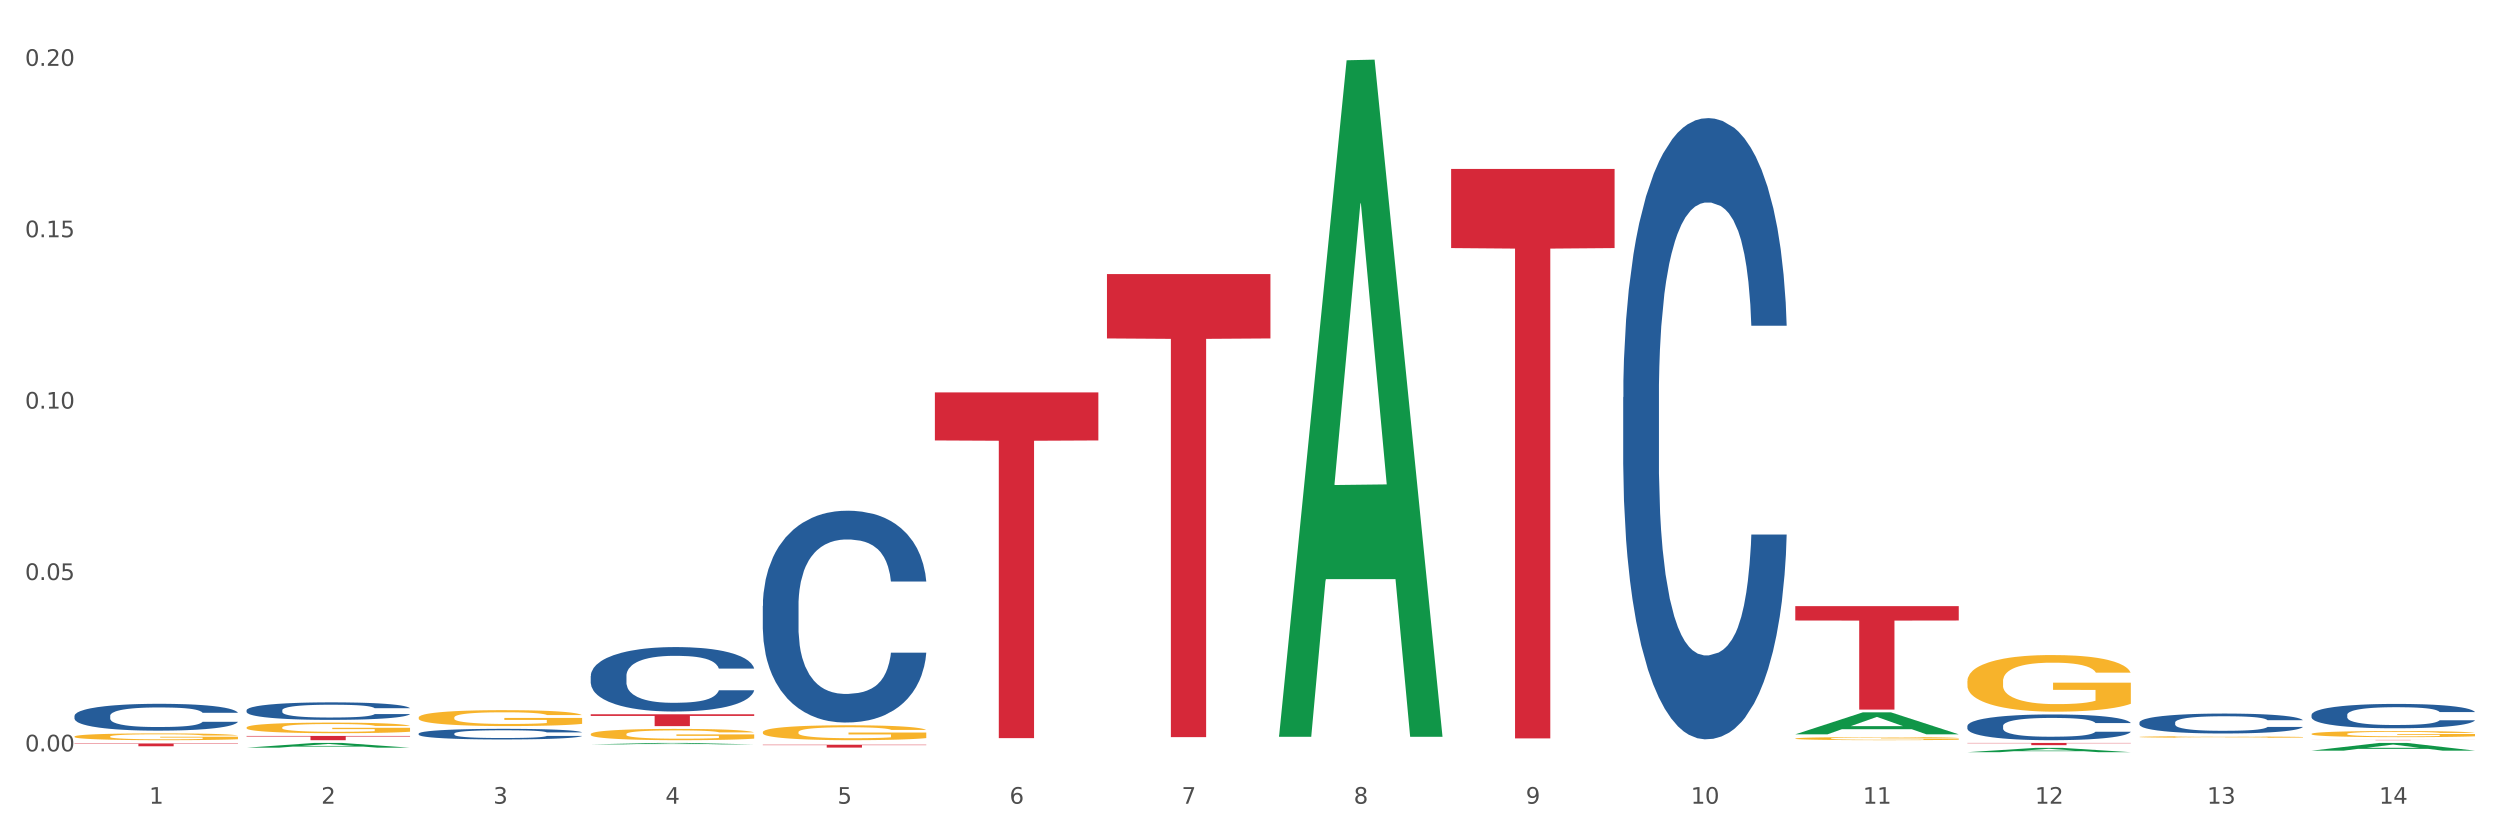 <?xml version="1.0" encoding="utf-8" standalone="no"?>
<!DOCTYPE svg PUBLIC "-//W3C//DTD SVG 1.1//EN"
  "http://www.w3.org/Graphics/SVG/1.1/DTD/svg11.dtd">
<svg xmlns:xlink="http://www.w3.org/1999/xlink" width="1080pt" height="360pt" viewBox="0 0 1080 360" xmlns="http://www.w3.org/2000/svg" version="1.1">
 <rect x="0" y="0" width="1080" height="360" fill="#333333" stroke="none"/>
 <defs>
  <style type="text/css">*{stroke-linejoin: round; stroke-linecap: butt}</style>
 </defs>
 <g id="figure_1">
  <g id="patch_1">
   <path d="M 0 360 
L 1080 360 
L 1080 0 
L 0 0 
z
" style="fill: #ffffff; stroke: #ffffff; stroke-linejoin: miter"/>
  </g>
  <g id="axes_1">
   <g id="matplotlib.axis_1">
    <g id="xtick_1">
     <g id="text_1">
      <!-- 1 -->
      <g style="fill: #4d4d4d" transform="translate(64.432 347.204) scale(0.096 -0.096)">
       <defs>
        <path id="DejaVuSans-31" d="M 794 531 
L 1825 531 
L 1825 4091 
L 703 3866 
L 703 4441 
L 1819 4666 
L 2450 4666 
L 2450 531 
L 3481 531 
L 3481 0 
L 794 0 
L 794 531 
z
" transform="scale(0.016)"/>
       </defs>
       <use xlink:href="#DejaVuSans-31"/>
      </g>
     </g>
    </g>
    <g id="xtick_2">
     <g id="text_2">
      <!-- 2 -->
      <g style="fill: #4d4d4d" transform="translate(138.771 347.204) scale(0.096 -0.096)">
       <defs>
        <path id="DejaVuSans-32" d="M 1228 531 
L 3431 531 
L 3431 0 
L 469 0 
L 469 531 
Q 828 903 1448 1529 
Q 2069 2156 2228 2338 
Q 2531 2678 2651 2914 
Q 2772 3150 2772 3378 
Q 2772 3750 2511 3984 
Q 2250 4219 1831 4219 
Q 1534 4219 1204 4116 
Q 875 4013 500 3803 
L 500 4441 
Q 881 4594 1212 4672 
Q 1544 4750 1819 4750 
Q 2544 4750 2975 4387 
Q 3406 4025 3406 3419 
Q 3406 3131 3298 2873 
Q 3191 2616 2906 2266 
Q 2828 2175 2409 1742 
Q 1991 1309 1228 531 
z
" transform="scale(0.016)"/>
       </defs>
       <use xlink:href="#DejaVuSans-32"/>
      </g>
     </g>
    </g>
    <g id="xtick_3">
     <g id="text_3">
      <!-- 3 -->
      <g style="fill: #4d4d4d" transform="translate(213.109 347.204) scale(0.096 -0.096)">
       <defs>
        <path id="DejaVuSans-33" d="M 2597 2516 
Q 3050 2419 3304 2112 
Q 3559 1806 3559 1356 
Q 3559 666 3084 287 
Q 2609 -91 1734 -91 
Q 1441 -91 1130 -33 
Q 819 25 488 141 
L 488 750 
Q 750 597 1062 519 
Q 1375 441 1716 441 
Q 2309 441 2620 675 
Q 2931 909 2931 1356 
Q 2931 1769 2642 2001 
Q 2353 2234 1838 2234 
L 1294 2234 
L 1294 2753 
L 1863 2753 
Q 2328 2753 2575 2939 
Q 2822 3125 2822 3475 
Q 2822 3834 2567 4026 
Q 2313 4219 1838 4219 
Q 1578 4219 1281 4162 
Q 984 4106 628 3988 
L 628 4550 
Q 988 4650 1302 4700 
Q 1616 4750 1894 4750 
Q 2613 4750 3031 4423 
Q 3450 4097 3450 3541 
Q 3450 3153 3228 2886 
Q 3006 2619 2597 2516 
z
" transform="scale(0.016)"/>
       </defs>
       <use xlink:href="#DejaVuSans-33"/>
      </g>
     </g>
    </g>
    <g id="xtick_4">
     <g id="text_4">
      <!-- 4 -->
      <g style="fill: #4d4d4d" transform="translate(287.448 347.204) scale(0.096 -0.096)">
       <defs>
        <path id="DejaVuSans-34" d="M 2419 4116 
L 825 1625 
L 2419 1625 
L 2419 4116 
z
M 2253 4666 
L 3047 4666 
L 3047 1625 
L 3713 1625 
L 3713 1100 
L 3047 1100 
L 3047 0 
L 2419 0 
L 2419 1100 
L 313 1100 
L 313 1709 
L 2253 4666 
z
" transform="scale(0.016)"/>
       </defs>
       <use xlink:href="#DejaVuSans-34"/>
      </g>
     </g>
    </g>
    <g id="xtick_5">
     <g id="text_5">
      <!-- 5 -->
      <g style="fill: #4d4d4d" transform="translate(361.787 347.204) scale(0.096 -0.096)">
       <defs>
        <path id="DejaVuSans-35" d="M 691 4666 
L 3169 4666 
L 3169 4134 
L 1269 4134 
L 1269 2991 
Q 1406 3038 1543 3061 
Q 1681 3084 1819 3084 
Q 2600 3084 3056 2656 
Q 3513 2228 3513 1497 
Q 3513 744 3044 326 
Q 2575 -91 1722 -91 
Q 1428 -91 1123 -41 
Q 819 9 494 109 
L 494 744 
Q 775 591 1075 516 
Q 1375 441 1709 441 
Q 2250 441 2565 725 
Q 2881 1009 2881 1497 
Q 2881 1984 2565 2268 
Q 2250 2553 1709 2553 
Q 1456 2553 1204 2497 
Q 953 2441 691 2322 
L 691 4666 
z
" transform="scale(0.016)"/>
       </defs>
       <use xlink:href="#DejaVuSans-35"/>
      </g>
     </g>
    </g>
    <g id="xtick_6">
     <g id="text_6">
      <!-- 6 -->
      <g style="fill: #4d4d4d" transform="translate(436.125 347.204) scale(0.096 -0.096)">
       <defs>
        <path id="DejaVuSans-36" d="M 2113 2584 
Q 1688 2584 1439 2293 
Q 1191 2003 1191 1497 
Q 1191 994 1439 701 
Q 1688 409 2113 409 
Q 2538 409 2786 701 
Q 3034 994 3034 1497 
Q 3034 2003 2786 2293 
Q 2538 2584 2113 2584 
z
M 3366 4563 
L 3366 3988 
Q 3128 4100 2886 4159 
Q 2644 4219 2406 4219 
Q 1781 4219 1451 3797 
Q 1122 3375 1075 2522 
Q 1259 2794 1537 2939 
Q 1816 3084 2150 3084 
Q 2853 3084 3261 2657 
Q 3669 2231 3669 1497 
Q 3669 778 3244 343 
Q 2819 -91 2113 -91 
Q 1303 -91 875 529 
Q 447 1150 447 2328 
Q 447 3434 972 4092 
Q 1497 4750 2381 4750 
Q 2619 4750 2861 4703 
Q 3103 4656 3366 4563 
z
" transform="scale(0.016)"/>
       </defs>
       <use xlink:href="#DejaVuSans-36"/>
      </g>
     </g>
    </g>
    <g id="xtick_7">
     <g id="text_7">
      <!-- 7 -->
      <g style="fill: #4d4d4d" transform="translate(510.464 347.204) scale(0.096 -0.096)">
       <defs>
        <path id="DejaVuSans-37" d="M 525 4666 
L 3525 4666 
L 3525 4397 
L 1831 0 
L 1172 0 
L 2766 4134 
L 525 4134 
L 525 4666 
z
" transform="scale(0.016)"/>
       </defs>
       <use xlink:href="#DejaVuSans-37"/>
      </g>
     </g>
    </g>
    <g id="xtick_8">
     <g id="text_8">
      <!-- 8 -->
      <g style="fill: #4d4d4d" transform="translate(584.803 347.204) scale(0.096 -0.096)">
       <defs>
        <path id="DejaVuSans-38" d="M 2034 2216 
Q 1584 2216 1326 1975 
Q 1069 1734 1069 1313 
Q 1069 891 1326 650 
Q 1584 409 2034 409 
Q 2484 409 2743 651 
Q 3003 894 3003 1313 
Q 3003 1734 2745 1975 
Q 2488 2216 2034 2216 
z
M 1403 2484 
Q 997 2584 770 2862 
Q 544 3141 544 3541 
Q 544 4100 942 4425 
Q 1341 4750 2034 4750 
Q 2731 4750 3128 4425 
Q 3525 4100 3525 3541 
Q 3525 3141 3298 2862 
Q 3072 2584 2669 2484 
Q 3125 2378 3379 2068 
Q 3634 1759 3634 1313 
Q 3634 634 3220 271 
Q 2806 -91 2034 -91 
Q 1263 -91 848 271 
Q 434 634 434 1313 
Q 434 1759 690 2068 
Q 947 2378 1403 2484 
z
M 1172 3481 
Q 1172 3119 1398 2916 
Q 1625 2713 2034 2713 
Q 2441 2713 2670 2916 
Q 2900 3119 2900 3481 
Q 2900 3844 2670 4047 
Q 2441 4250 2034 4250 
Q 1625 4250 1398 4047 
Q 1172 3844 1172 3481 
z
" transform="scale(0.016)"/>
       </defs>
       <use xlink:href="#DejaVuSans-38"/>
      </g>
     </g>
    </g>
    <g id="xtick_9">
     <g id="text_9">
      <!-- 9 -->
      <g style="fill: #4d4d4d" transform="translate(659.142 347.204) scale(0.096 -0.096)">
       <defs>
        <path id="DejaVuSans-39" d="M 703 97 
L 703 672 
Q 941 559 1184 500 
Q 1428 441 1663 441 
Q 2288 441 2617 861 
Q 2947 1281 2994 2138 
Q 2813 1869 2534 1725 
Q 2256 1581 1919 1581 
Q 1219 1581 811 2004 
Q 403 2428 403 3163 
Q 403 3881 828 4315 
Q 1253 4750 1959 4750 
Q 2769 4750 3195 4129 
Q 3622 3509 3622 2328 
Q 3622 1225 3098 567 
Q 2575 -91 1691 -91 
Q 1453 -91 1209 -44 
Q 966 3 703 97 
z
M 1959 2075 
Q 2384 2075 2632 2365 
Q 2881 2656 2881 3163 
Q 2881 3666 2632 3958 
Q 2384 4250 1959 4250 
Q 1534 4250 1286 3958 
Q 1038 3666 1038 3163 
Q 1038 2656 1286 2365 
Q 1534 2075 1959 2075 
z
" transform="scale(0.016)"/>
       </defs>
       <use xlink:href="#DejaVuSans-39"/>
      </g>
     </g>
    </g>
    <g id="xtick_10">
     <g id="text_10">
      <!-- 10 -->
      <g style="fill: #4d4d4d" transform="translate(730.426 347.204) scale(0.096 -0.096)">
       <defs>
        <path id="DejaVuSans-30" d="M 2034 4250 
Q 1547 4250 1301 3770 
Q 1056 3291 1056 2328 
Q 1056 1369 1301 889 
Q 1547 409 2034 409 
Q 2525 409 2770 889 
Q 3016 1369 3016 2328 
Q 3016 3291 2770 3770 
Q 2525 4250 2034 4250 
z
M 2034 4750 
Q 2819 4750 3233 4129 
Q 3647 3509 3647 2328 
Q 3647 1150 3233 529 
Q 2819 -91 2034 -91 
Q 1250 -91 836 529 
Q 422 1150 422 2328 
Q 422 3509 836 4129 
Q 1250 4750 2034 4750 
z
" transform="scale(0.016)"/>
       </defs>
       <use xlink:href="#DejaVuSans-31"/>
       <use xlink:href="#DejaVuSans-30" transform="translate(63.623 0)"/>
      </g>
     </g>
    </g>
    <g id="xtick_11">
     <g id="text_11">
      <!-- 11 -->
      <g style="fill: #4d4d4d" transform="translate(804.765 347.204) scale(0.096 -0.096)">
       <use xlink:href="#DejaVuSans-31"/>
       <use xlink:href="#DejaVuSans-31" transform="translate(63.623 0)"/>
      </g>
     </g>
    </g>
    <g id="xtick_12">
     <g id="text_12">
      <!-- 12 -->
      <g style="fill: #4d4d4d" transform="translate(879.104 347.204) scale(0.096 -0.096)">
       <use xlink:href="#DejaVuSans-31"/>
       <use xlink:href="#DejaVuSans-32" transform="translate(63.623 0)"/>
      </g>
     </g>
    </g>
    <g id="xtick_13">
     <g id="text_13">
      <!-- 13 -->
      <g style="fill: #4d4d4d" transform="translate(953.442 347.204) scale(0.096 -0.096)">
       <use xlink:href="#DejaVuSans-31"/>
       <use xlink:href="#DejaVuSans-33" transform="translate(63.623 0)"/>
      </g>
     </g>
    </g>
    <g id="xtick_14">
     <g id="text_14">
      <!-- 14 -->
      <g style="fill: #4d4d4d" transform="translate(1027.781 347.204) scale(0.096 -0.096)">
       <use xlink:href="#DejaVuSans-31"/>
       <use xlink:href="#DejaVuSans-34" transform="translate(63.623 0)"/>
      </g>
     </g>
    </g>
    <g id="xtick_15"/>
    <g id="xtick_16"/>
    <g id="xtick_17"/>
    <g id="xtick_18"/>
    <g id="xtick_19"/>
    <g id="xtick_20"/>
    <g id="xtick_21"/>
    <g id="xtick_22"/>
    <g id="xtick_23"/>
    <g id="xtick_24"/>
    <g id="xtick_25"/>
    <g id="xtick_26"/>
    <g id="xtick_27"/>
   </g>
   <g id="matplotlib.axis_2">
    <g id="ytick_1">
     <g id="text_15">
      <!-- 0.00 -->
      <g style="fill: #4d4d4d" transform="translate(10.8 324.594) scale(0.096 -0.096)">
       <defs>
        <path id="DejaVuSans-2e" d="M 684 794 
L 1344 794 
L 1344 0 
L 684 0 
L 684 794 
z
" transform="scale(0.016)"/>
       </defs>
       <use xlink:href="#DejaVuSans-30"/>
       <use xlink:href="#DejaVuSans-2e" transform="translate(63.623 0)"/>
       <use xlink:href="#DejaVuSans-30" transform="translate(95.41 0)"/>
       <use xlink:href="#DejaVuSans-30" transform="translate(159.033 0)"/>
      </g>
     </g>
    </g>
    <g id="ytick_2">
     <g id="text_16">
      <!-- 0.05 -->
      <g style="fill: #4d4d4d" transform="translate(10.8 250.558) scale(0.096 -0.096)">
       <use xlink:href="#DejaVuSans-30"/>
       <use xlink:href="#DejaVuSans-2e" transform="translate(63.623 0)"/>
       <use xlink:href="#DejaVuSans-30" transform="translate(95.41 0)"/>
       <use xlink:href="#DejaVuSans-35" transform="translate(159.033 0)"/>
      </g>
     </g>
    </g>
    <g id="ytick_3">
     <g id="text_17">
      <!-- 0.10 -->
      <g style="fill: #4d4d4d" transform="translate(10.8 176.522) scale(0.096 -0.096)">
       <use xlink:href="#DejaVuSans-30"/>
       <use xlink:href="#DejaVuSans-2e" transform="translate(63.623 0)"/>
       <use xlink:href="#DejaVuSans-31" transform="translate(95.41 0)"/>
       <use xlink:href="#DejaVuSans-30" transform="translate(159.033 0)"/>
      </g>
     </g>
    </g>
    <g id="ytick_4">
     <g id="text_18">
      <!-- 0.15 -->
      <g style="fill: #4d4d4d" transform="translate(10.8 102.486) scale(0.096 -0.096)">
       <use xlink:href="#DejaVuSans-30"/>
       <use xlink:href="#DejaVuSans-2e" transform="translate(63.623 0)"/>
       <use xlink:href="#DejaVuSans-31" transform="translate(95.41 0)"/>
       <use xlink:href="#DejaVuSans-35" transform="translate(159.033 0)"/>
      </g>
     </g>
    </g>
    <g id="ytick_5">
     <g id="text_19">
      <!-- 0.20 -->
      <g style="fill: #4d4d4d" transform="translate(10.8 28.449) scale(0.096 -0.096)">
       <use xlink:href="#DejaVuSans-30"/>
       <use xlink:href="#DejaVuSans-2e" transform="translate(63.623 0)"/>
       <use xlink:href="#DejaVuSans-32" transform="translate(95.41 0)"/>
       <use xlink:href="#DejaVuSans-30" transform="translate(159.033 0)"/>
      </g>
     </g>
    </g>
    <g id="ytick_6"/>
    <g id="ytick_7"/>
    <g id="ytick_8"/>
    <g id="ytick_9"/>
   </g>
   <g id="PolyCollection_1">
    <path d="M 552.546 317.761 
L 552.619 317.486 
L 581.741 26.034 
L 593.827 25.759 
L 623.168 318.31 
L 609.189 318.31 
L 602.855 250.186 
L 572.786 250.186 
L 572.568 251.285 
L 566.452 318.31 
L 552.546 318.31 
L 552.546 317.761 
L 576.572 209.531 
L 599.069 209.256 
L 587.93 88.115 
L 587.784 87.566 
L 587.638 88.39 
L 576.499 209.256 
L 576.572 209.531 
L 552.546 317.761 
z
" clip-path="url(#p337e9cb882)" style="fill: #109648"/>
    <path d="M 775.562 317.218 
L 775.635 317.209 
L 804.757 307.727 
L 816.843 307.718 
L 846.184 317.236 
L 832.205 317.236 
L 825.871 315.02 
L 795.802 315.02 
L 795.584 315.056 
L 789.468 317.236 
L 775.562 317.236 
L 775.562 317.218 
L 799.588 313.697 
L 822.085 313.688 
L 810.946 309.747 
L 810.8 309.729 
L 810.655 309.756 
L 799.515 313.688 
L 799.588 313.697 
L 775.562 317.218 
z
" clip-path="url(#p337e9cb882)" style="fill: #109648"/>
    <path d="M 106.514 322.999 
L 106.587 322.997 
L 135.709 320.949 
L 147.795 320.947 
L 177.135 323.003 
L 163.157 323.003 
L 156.823 322.524 
L 126.754 322.524 
L 126.535 322.532 
L 120.42 323.003 
L 106.514 323.003 
L 106.514 322.999 
L 130.54 322.239 
L 153.037 322.237 
L 141.897 321.385 
L 141.752 321.381 
L 141.606 321.387 
L 130.467 322.237 
L 130.54 322.239 
L 106.514 322.999 
z
" clip-path="url(#p337e9cb882)" style="fill: #109648"/>
    <path d="M 255.191 321.579 
L 255.264 321.578 
L 284.386 320.947 
L 296.472 320.947 
L 325.813 321.58 
L 311.834 321.58 
L 305.5 321.433 
L 275.431 321.433 
L 275.213 321.435 
L 269.097 321.58 
L 255.191 321.58 
L 255.191 321.579 
L 279.217 321.345 
L 301.714 321.344 
L 290.575 321.082 
L 290.429 321.081 
L 290.284 321.082 
L 279.144 321.344 
L 279.217 321.345 
L 255.191 321.579 
z
" clip-path="url(#p337e9cb882)" style="fill: #109648"/>
    <path d="M 701.223 171.605 
L 701.307 171.36 
L 701.307 164.498 
L 701.557 155.184 
L 702.476 138.027 
L 703.644 125.037 
L 705.648 109.841 
L 706.733 103.468 
L 708.152 96.36 
L 711.074 84.841 
L 714.413 75.037 
L 716.75 69.645 
L 718.503 66.213 
L 722.427 60.086 
L 724.681 57.39 
L 727.018 55.184 
L 729.021 53.713 
L 732.36 51.998 
L 735.032 51.262 
L 738.12 51.017 
L 740.708 51.262 
L 744.131 52.243 
L 749.139 55.184 
L 751.059 56.9 
L 753.647 59.841 
L 756.318 63.762 
L 758.489 67.684 
L 760.993 73.321 
L 763.581 80.674 
L 766.085 89.988 
L 767.838 98.566 
L 769.257 107.635 
L 770.51 118.664 
L 771.428 130.674 
L 771.845 140.723 
L 756.569 140.723 
L 756.151 131.654 
L 755.317 121.85 
L 754.482 115.233 
L 753.564 109.841 
L 752.145 103.713 
L 750.892 99.792 
L 748.805 95.135 
L 746.885 92.194 
L 745.299 90.478 
L 743.379 89.007 
L 739.289 87.537 
L 736.367 87.537 
L 734.531 88.027 
L 732.277 89.252 
L 730.357 90.968 
L 728.103 93.909 
L 726.35 97.096 
L 724.597 101.262 
L 723.595 104.203 
L 722.093 109.596 
L 721.091 114.007 
L 719.755 121.605 
L 719.004 126.998 
L 717.668 140.968 
L 717.084 151.262 
L 716.834 158.37 
L 716.667 166.213 
L 716.667 204.448 
L 717.168 221.605 
L 717.585 228.958 
L 718.253 237.292 
L 719.505 248.076 
L 721.341 258.615 
L 723.261 266.213 
L 724.847 270.87 
L 726.35 274.301 
L 727.853 276.997 
L 729.689 279.448 
L 731.192 280.919 
L 733.446 282.39 
L 736.117 283.125 
L 738.204 283.125 
L 742.461 281.899 
L 744.381 280.674 
L 746.218 278.958 
L 748.221 276.262 
L 749.807 273.321 
L 750.725 271.115 
L 752.228 266.458 
L 753.397 261.556 
L 754.398 255.919 
L 755.066 251.017 
L 755.818 243.664 
L 756.402 235.331 
L 756.569 230.919 
L 771.845 230.919 
L 771.511 239.743 
L 770.927 248.321 
L 769.758 259.841 
L 768.84 266.458 
L 767.421 274.546 
L 765.918 281.409 
L 763.831 289.007 
L 761.911 294.644 
L 759.908 299.546 
L 757.738 303.958 
L 753.814 310.086 
L 752.395 311.801 
L 749.39 314.742 
L 747.052 316.458 
L 743.63 318.174 
L 740.124 319.154 
L 736.451 319.399 
L 733.195 318.909 
L 729.606 317.439 
L 727.352 315.968 
L 724.847 313.762 
L 721.926 310.331 
L 719.171 306.164 
L 716.583 301.262 
L 714.162 295.625 
L 711.908 289.252 
L 708.987 278.713 
L 706.816 268.419 
L 705.23 258.86 
L 704.145 250.772 
L 703.06 240.478 
L 702.476 233.37 
L 701.557 216.213 
L 701.223 200.282 
L 701.223 171.605 
z
" clip-path="url(#p337e9cb882)" style="fill: #255c99"/>
    <path d="M 329.53 261.741 
L 329.613 261.657 
L 329.613 259.317 
L 329.864 256.141 
L 330.782 250.291 
L 331.951 245.861 
L 333.954 240.68 
L 335.039 238.507 
L 336.458 236.083 
L 339.38 232.155 
L 342.719 228.812 
L 345.057 226.973 
L 346.81 225.803 
L 350.733 223.714 
L 352.987 222.794 
L 355.324 222.042 
L 357.328 221.541 
L 360.667 220.956 
L 363.338 220.705 
L 366.427 220.621 
L 369.015 220.705 
L 372.437 221.039 
L 377.446 222.042 
L 379.366 222.627 
L 381.954 223.63 
L 384.625 224.967 
L 386.795 226.305 
L 389.3 228.227 
L 391.887 230.734 
L 394.392 233.91 
L 396.145 236.835 
L 397.564 239.927 
L 398.816 243.688 
L 399.734 247.784 
L 400.152 251.21 
L 384.875 251.21 
L 384.458 248.118 
L 383.623 244.775 
L 382.788 242.518 
L 381.87 240.68 
L 380.451 238.59 
L 379.199 237.253 
L 377.112 235.665 
L 375.192 234.662 
L 373.606 234.077 
L 371.686 233.576 
L 367.595 233.074 
L 364.674 233.074 
L 362.837 233.241 
L 360.583 233.659 
L 358.663 234.244 
L 356.41 235.247 
L 354.656 236.334 
L 352.903 237.754 
L 351.902 238.757 
L 350.399 240.596 
L 349.397 242.1 
L 348.062 244.691 
L 347.31 246.53 
L 345.975 251.294 
L 345.391 254.804 
L 345.14 257.228 
L 344.973 259.902 
L 344.973 272.94 
L 345.474 278.79 
L 345.891 281.297 
L 346.559 284.139 
L 347.811 287.816 
L 349.648 291.41 
L 351.568 294.001 
L 353.154 295.589 
L 354.656 296.759 
L 356.159 297.678 
L 357.996 298.514 
L 359.498 299.015 
L 361.752 299.517 
L 364.423 299.767 
L 366.51 299.767 
L 370.768 299.35 
L 372.688 298.932 
L 374.524 298.347 
L 376.528 297.427 
L 378.114 296.424 
L 379.032 295.672 
L 380.534 294.084 
L 381.703 292.413 
L 382.705 290.491 
L 383.373 288.819 
L 384.124 286.312 
L 384.708 283.47 
L 384.875 281.966 
L 400.152 281.966 
L 399.818 284.975 
L 399.233 287.9 
L 398.065 291.828 
L 397.146 294.084 
L 395.727 296.842 
L 394.225 299.182 
L 392.138 301.773 
L 390.218 303.696 
L 388.214 305.367 
L 386.044 306.871 
L 382.121 308.961 
L 380.701 309.546 
L 377.696 310.549 
L 375.359 311.134 
L 371.936 311.719 
L 368.43 312.053 
L 364.757 312.137 
L 361.502 311.969 
L 357.912 311.468 
L 355.658 310.967 
L 353.154 310.214 
L 350.232 309.044 
L 347.477 307.624 
L 344.89 305.952 
L 342.469 304.03 
L 340.215 301.857 
L 337.293 298.263 
L 335.123 294.753 
L 333.537 291.493 
L 332.452 288.736 
L 331.366 285.225 
L 330.782 282.802 
L 329.864 276.951 
L 329.53 271.519 
L 329.53 261.741 
z
" clip-path="url(#p337e9cb882)" style="fill: #255c99"/>
    <path d="M 255.191 292.045 
L 255.275 292.02 
L 255.275 291.308 
L 255.525 290.341 
L 256.443 288.562 
L 257.612 287.214 
L 259.615 285.637 
L 260.701 284.976 
L 262.12 284.239 
L 265.041 283.044 
L 268.381 282.027 
L 270.718 281.467 
L 272.471 281.111 
L 276.394 280.476 
L 278.648 280.196 
L 280.986 279.967 
L 282.989 279.815 
L 286.328 279.637 
L 288.999 279.56 
L 292.088 279.535 
L 294.676 279.56 
L 298.098 279.662 
L 303.107 279.967 
L 305.027 280.145 
L 307.615 280.45 
L 310.286 280.857 
L 312.457 281.264 
L 314.961 281.849 
L 317.549 282.612 
L 320.053 283.578 
L 321.806 284.468 
L 323.225 285.409 
L 324.477 286.553 
L 325.396 287.799 
L 325.813 288.841 
L 310.537 288.841 
L 310.119 287.9 
L 309.284 286.883 
L 308.45 286.197 
L 307.531 285.637 
L 306.112 285.002 
L 304.86 284.595 
L 302.773 284.112 
L 300.853 283.807 
L 299.267 283.629 
L 297.347 283.476 
L 293.257 283.324 
L 290.335 283.324 
L 288.499 283.374 
L 286.245 283.502 
L 284.325 283.68 
L 282.071 283.985 
L 280.318 284.315 
L 278.565 284.747 
L 277.563 285.053 
L 276.06 285.612 
L 275.059 286.07 
L 273.723 286.858 
L 272.972 287.417 
L 271.636 288.867 
L 271.052 289.935 
L 270.801 290.672 
L 270.634 291.486 
L 270.634 295.452 
L 271.135 297.232 
L 271.553 297.995 
L 272.22 298.86 
L 273.473 299.978 
L 275.309 301.072 
L 277.229 301.86 
L 278.815 302.343 
L 280.318 302.699 
L 281.82 302.979 
L 283.657 303.233 
L 285.159 303.386 
L 287.413 303.538 
L 290.085 303.615 
L 292.172 303.615 
L 296.429 303.487 
L 298.349 303.36 
L 300.185 303.182 
L 302.189 302.903 
L 303.775 302.597 
L 304.693 302.369 
L 306.196 301.885 
L 307.364 301.377 
L 308.366 300.792 
L 309.034 300.284 
L 309.785 299.521 
L 310.37 298.656 
L 310.537 298.199 
L 325.813 298.199 
L 325.479 299.114 
L 324.895 300.004 
L 323.726 301.199 
L 322.808 301.885 
L 321.389 302.725 
L 319.886 303.437 
L 317.799 304.225 
L 315.879 304.81 
L 313.876 305.318 
L 311.705 305.776 
L 307.782 306.412 
L 306.363 306.59 
L 303.358 306.895 
L 301.02 307.073 
L 297.598 307.251 
L 294.092 307.352 
L 290.419 307.378 
L 287.163 307.327 
L 283.573 307.174 
L 281.32 307.022 
L 278.815 306.793 
L 275.893 306.437 
L 273.139 306.005 
L 270.551 305.496 
L 268.13 304.911 
L 265.876 304.25 
L 262.955 303.157 
L 260.784 302.089 
L 259.198 301.097 
L 258.113 300.258 
L 257.028 299.19 
L 256.443 298.453 
L 255.525 296.673 
L 255.191 295.02 
L 255.191 292.045 
z
" clip-path="url(#p337e9cb882)" style="fill: #255c99"/>
    <path d="M 180.852 316.916 
L 180.936 316.912 
L 180.936 316.795 
L 181.186 316.635 
L 182.105 316.341 
L 183.273 316.119 
L 185.277 315.859 
L 186.362 315.75 
L 187.781 315.628 
L 190.703 315.431 
L 194.042 315.263 
L 196.379 315.171 
L 198.132 315.112 
L 202.056 315.007 
L 204.31 314.961 
L 206.647 314.923 
L 208.65 314.898 
L 211.989 314.869 
L 214.661 314.856 
L 217.749 314.852 
L 220.337 314.856 
L 223.76 314.873 
L 228.768 314.923 
L 230.688 314.953 
L 233.276 315.003 
L 235.947 315.07 
L 238.118 315.137 
L 240.622 315.234 
L 243.21 315.36 
L 245.714 315.519 
L 247.467 315.666 
L 248.886 315.821 
L 250.139 316.01 
L 251.057 316.216 
L 251.474 316.388 
L 236.198 316.388 
L 235.78 316.232 
L 234.946 316.065 
L 234.111 315.951 
L 233.193 315.859 
L 231.774 315.754 
L 230.521 315.687 
L 228.434 315.607 
L 226.514 315.557 
L 224.928 315.527 
L 223.008 315.502 
L 218.918 315.477 
L 215.996 315.477 
L 214.16 315.486 
L 211.906 315.507 
L 209.986 315.536 
L 207.732 315.586 
L 205.979 315.641 
L 204.226 315.712 
L 203.224 315.762 
L 201.722 315.855 
L 200.72 315.93 
L 199.384 316.06 
L 198.633 316.153 
L 197.297 316.392 
L 196.713 316.568 
L 196.463 316.69 
L 196.296 316.824 
L 196.296 317.479 
L 196.797 317.772 
L 197.214 317.898 
L 197.882 318.041 
L 199.134 318.225 
L 200.97 318.406 
L 202.89 318.536 
L 204.476 318.616 
L 205.979 318.674 
L 207.482 318.721 
L 209.318 318.762 
L 210.821 318.788 
L 213.075 318.813 
L 215.746 318.825 
L 217.833 318.825 
L 222.09 318.804 
L 224.01 318.783 
L 225.847 318.754 
L 227.85 318.708 
L 229.436 318.658 
L 230.354 318.62 
L 231.857 318.54 
L 233.026 318.456 
L 234.027 318.36 
L 234.695 318.276 
L 235.447 318.15 
L 236.031 318.007 
L 236.198 317.932 
L 251.474 317.932 
L 251.14 318.083 
L 250.556 318.23 
L 249.387 318.427 
L 248.469 318.54 
L 247.05 318.679 
L 245.547 318.796 
L 243.46 318.926 
L 241.54 319.023 
L 239.537 319.107 
L 237.367 319.182 
L 233.443 319.287 
L 232.024 319.316 
L 229.019 319.367 
L 226.681 319.396 
L 223.259 319.425 
L 219.753 319.442 
L 216.08 319.446 
L 212.824 319.438 
L 209.235 319.413 
L 206.981 319.388 
L 204.476 319.35 
L 201.555 319.291 
L 198.8 319.22 
L 196.212 319.136 
L 193.791 319.039 
L 191.538 318.93 
L 188.616 318.75 
L 186.445 318.574 
L 184.859 318.41 
L 183.774 318.272 
L 182.689 318.095 
L 182.105 317.974 
L 181.186 317.68 
L 180.852 317.407 
L 180.852 316.916 
z
" clip-path="url(#p337e9cb882)" style="fill: #255c99"/>
    <path d="M 32.175 309.255 
L 32.258 309.244 
L 32.258 308.948 
L 32.509 308.545 
L 33.427 307.804 
L 34.596 307.242 
L 36.599 306.586 
L 37.684 306.31 
L 39.104 306.003 
L 42.025 305.505 
L 45.364 305.082 
L 47.702 304.849 
L 49.455 304.701 
L 53.378 304.436 
L 55.632 304.319 
L 57.969 304.224 
L 59.973 304.16 
L 63.312 304.086 
L 65.983 304.054 
L 69.072 304.044 
L 71.66 304.054 
L 75.082 304.097 
L 80.091 304.224 
L 82.011 304.298 
L 84.599 304.425 
L 87.27 304.595 
L 89.44 304.764 
L 91.945 305.008 
L 94.533 305.325 
L 97.037 305.728 
L 98.79 306.099 
L 100.209 306.49 
L 101.461 306.967 
L 102.379 307.486 
L 102.797 307.92 
L 87.52 307.92 
L 87.103 307.528 
L 86.268 307.105 
L 85.434 306.819 
L 84.515 306.586 
L 83.096 306.321 
L 81.844 306.152 
L 79.757 305.95 
L 77.837 305.823 
L 76.251 305.749 
L 74.331 305.686 
L 70.241 305.622 
L 67.319 305.622 
L 65.482 305.643 
L 63.229 305.696 
L 61.309 305.77 
L 59.055 305.897 
L 57.302 306.035 
L 55.549 306.215 
L 54.547 306.342 
L 53.044 306.575 
L 52.043 306.766 
L 50.707 307.094 
L 49.956 307.327 
L 48.62 307.931 
L 48.036 308.376 
L 47.785 308.683 
L 47.618 309.022 
L 47.618 310.674 
L 48.119 311.415 
L 48.537 311.733 
L 49.204 312.093 
L 50.457 312.559 
L 52.293 313.015 
L 54.213 313.343 
L 55.799 313.544 
L 57.302 313.692 
L 58.804 313.809 
L 60.641 313.915 
L 62.143 313.978 
L 64.397 314.042 
L 67.069 314.074 
L 69.155 314.074 
L 73.413 314.021 
L 75.333 313.968 
L 77.169 313.894 
L 79.173 313.777 
L 80.759 313.65 
L 81.677 313.555 
L 83.18 313.354 
L 84.348 313.142 
L 85.35 312.898 
L 86.018 312.686 
L 86.769 312.369 
L 87.353 312.008 
L 87.52 311.818 
L 102.797 311.818 
L 102.463 312.199 
L 101.879 312.57 
L 100.71 313.068 
L 99.792 313.354 
L 98.372 313.703 
L 96.87 314 
L 94.783 314.328 
L 92.863 314.572 
L 90.86 314.783 
L 88.689 314.974 
L 84.766 315.239 
L 83.347 315.313 
L 80.341 315.44 
L 78.004 315.514 
L 74.581 315.588 
L 71.075 315.631 
L 67.402 315.641 
L 64.147 315.62 
L 60.557 315.557 
L 58.303 315.493 
L 55.799 315.398 
L 52.877 315.249 
L 50.123 315.069 
L 47.535 314.858 
L 45.114 314.614 
L 42.86 314.339 
L 39.938 313.883 
L 37.768 313.438 
L 36.182 313.025 
L 35.097 312.676 
L 34.011 312.231 
L 33.427 311.924 
L 32.509 311.182 
L 32.175 310.494 
L 32.175 309.255 
z
" clip-path="url(#p337e9cb882)" style="fill: #255c99"/>
    <path d="M 106.514 306.817 
L 106.597 306.81 
L 106.597 306.617 
L 106.848 306.354 
L 107.766 305.87 
L 108.935 305.503 
L 110.938 305.074 
L 112.023 304.895 
L 113.442 304.694 
L 116.364 304.369 
L 119.703 304.093 
L 122.04 303.94 
L 123.794 303.844 
L 127.717 303.671 
L 129.971 303.595 
L 132.308 303.532 
L 134.312 303.491 
L 137.651 303.442 
L 140.322 303.422 
L 143.411 303.415 
L 145.998 303.422 
L 149.421 303.449 
L 154.43 303.532 
L 156.35 303.581 
L 158.937 303.664 
L 161.609 303.774 
L 163.779 303.885 
L 166.283 304.044 
L 168.871 304.252 
L 171.376 304.514 
L 173.129 304.756 
L 174.548 305.012 
L 175.8 305.323 
L 176.718 305.662 
L 177.135 305.946 
L 161.859 305.946 
L 161.442 305.69 
L 160.607 305.413 
L 159.772 305.227 
L 158.854 305.074 
L 157.435 304.902 
L 156.183 304.791 
L 154.096 304.66 
L 152.176 304.577 
L 150.59 304.528 
L 148.67 304.487 
L 144.579 304.445 
L 141.658 304.445 
L 139.821 304.459 
L 137.567 304.494 
L 135.647 304.542 
L 133.393 304.625 
L 131.64 304.715 
L 129.887 304.832 
L 128.886 304.915 
L 127.383 305.068 
L 126.381 305.192 
L 125.046 305.406 
L 124.294 305.559 
L 122.959 305.953 
L 122.374 306.243 
L 122.124 306.444 
L 121.957 306.665 
L 121.957 307.744 
L 122.458 308.228 
L 122.875 308.435 
L 123.543 308.67 
L 124.795 308.975 
L 126.632 309.272 
L 128.552 309.486 
L 130.138 309.618 
L 131.64 309.715 
L 133.143 309.791 
L 134.979 309.86 
L 136.482 309.901 
L 138.736 309.943 
L 141.407 309.964 
L 143.494 309.964 
L 147.751 309.929 
L 149.671 309.894 
L 151.508 309.846 
L 153.511 309.77 
L 155.097 309.687 
L 156.016 309.625 
L 157.518 309.493 
L 158.687 309.355 
L 159.689 309.196 
L 160.357 309.058 
L 161.108 308.85 
L 161.692 308.615 
L 161.859 308.491 
L 177.135 308.491 
L 176.802 308.74 
L 176.217 308.982 
L 175.049 309.307 
L 174.13 309.493 
L 172.711 309.722 
L 171.209 309.915 
L 169.122 310.13 
L 167.202 310.289 
L 165.198 310.427 
L 163.028 310.551 
L 159.104 310.724 
L 157.685 310.773 
L 154.68 310.856 
L 152.343 310.904 
L 148.92 310.952 
L 145.414 310.98 
L 141.741 310.987 
L 138.486 310.973 
L 134.896 310.932 
L 132.642 310.89 
L 130.138 310.828 
L 127.216 310.731 
L 124.461 310.614 
L 121.874 310.475 
L 119.453 310.316 
L 117.199 310.136 
L 114.277 309.839 
L 112.107 309.549 
L 110.521 309.279 
L 109.435 309.051 
L 108.35 308.76 
L 107.766 308.56 
L 106.848 308.076 
L 106.514 307.626 
L 106.514 306.817 
z
" clip-path="url(#p337e9cb882)" style="fill: #255c99"/>
    <path d="M 924.24 312.125 
L 924.323 312.117 
L 924.323 311.897 
L 924.573 311.598 
L 925.492 311.048 
L 926.66 310.632 
L 928.664 310.144 
L 929.749 309.94 
L 931.168 309.712 
L 934.09 309.343 
L 937.429 309.028 
L 939.766 308.855 
L 941.519 308.745 
L 945.443 308.549 
L 947.697 308.462 
L 950.034 308.392 
L 952.037 308.344 
L 955.377 308.289 
L 958.048 308.266 
L 961.136 308.258 
L 963.724 308.266 
L 967.147 308.297 
L 972.155 308.392 
L 974.075 308.447 
L 976.663 308.541 
L 979.335 308.667 
L 981.505 308.792 
L 984.009 308.973 
L 986.597 309.209 
L 989.101 309.508 
L 990.854 309.783 
L 992.273 310.074 
L 993.526 310.427 
L 994.444 310.812 
L 994.861 311.135 
L 979.585 311.135 
L 979.168 310.844 
L 978.333 310.529 
L 977.498 310.317 
L 976.58 310.144 
L 975.161 309.948 
L 973.908 309.822 
L 971.822 309.673 
L 969.902 309.578 
L 968.316 309.523 
L 966.396 309.476 
L 962.305 309.429 
L 959.383 309.429 
L 957.547 309.445 
L 955.293 309.484 
L 953.373 309.539 
L 951.119 309.633 
L 949.366 309.736 
L 947.613 309.869 
L 946.611 309.963 
L 945.109 310.136 
L 944.107 310.278 
L 942.771 310.522 
L 942.02 310.694 
L 940.685 311.142 
L 940.1 311.473 
L 939.85 311.7 
L 939.683 311.952 
L 939.683 313.178 
L 940.184 313.728 
L 940.601 313.964 
L 941.269 314.231 
L 942.521 314.577 
L 944.358 314.915 
L 946.278 315.159 
L 947.864 315.308 
L 949.366 315.418 
L 950.869 315.505 
L 952.705 315.583 
L 954.208 315.63 
L 956.462 315.678 
L 959.133 315.701 
L 961.22 315.701 
L 965.477 315.662 
L 967.397 315.623 
L 969.234 315.568 
L 971.237 315.481 
L 972.823 315.387 
L 973.742 315.316 
L 975.244 315.167 
L 976.413 315.009 
L 977.415 314.829 
L 978.082 314.671 
L 978.834 314.436 
L 979.418 314.168 
L 979.585 314.027 
L 994.861 314.027 
L 994.527 314.31 
L 993.943 314.585 
L 992.774 314.954 
L 991.856 315.167 
L 990.437 315.426 
L 988.934 315.646 
L 986.847 315.89 
L 984.927 316.071 
L 982.924 316.228 
L 980.754 316.369 
L 976.83 316.566 
L 975.411 316.621 
L 972.406 316.715 
L 970.069 316.77 
L 966.646 316.825 
L 963.14 316.857 
L 959.467 316.864 
L 956.211 316.849 
L 952.622 316.801 
L 950.368 316.754 
L 947.864 316.684 
L 944.942 316.574 
L 942.187 316.44 
L 939.599 316.283 
L 937.178 316.102 
L 934.925 315.898 
L 932.003 315.56 
L 929.832 315.23 
L 928.246 314.923 
L 927.161 314.664 
L 926.076 314.334 
L 925.492 314.106 
L 924.573 313.555 
L 924.24 313.045 
L 924.24 312.125 
z
" clip-path="url(#p337e9cb882)" style="fill: #255c99"/>
    <path d="M 849.901 313.637 
L 849.984 313.626 
L 849.984 313.342 
L 850.235 312.956 
L 851.153 312.244 
L 852.322 311.705 
L 854.325 311.075 
L 855.41 310.811 
L 856.829 310.516 
L 859.751 310.038 
L 863.09 309.632 
L 865.428 309.408 
L 867.181 309.266 
L 871.104 309.012 
L 873.358 308.9 
L 875.695 308.808 
L 877.699 308.747 
L 881.038 308.676 
L 883.709 308.646 
L 886.798 308.636 
L 889.386 308.646 
L 892.808 308.686 
L 897.817 308.808 
L 899.737 308.88 
L 902.325 309.002 
L 904.996 309.164 
L 907.166 309.327 
L 909.671 309.561 
L 912.258 309.866 
L 914.763 310.252 
L 916.516 310.608 
L 917.935 310.984 
L 919.187 311.441 
L 920.105 311.939 
L 920.523 312.356 
L 905.246 312.356 
L 904.829 311.98 
L 903.994 311.573 
L 903.159 311.299 
L 902.241 311.075 
L 900.822 310.821 
L 899.57 310.658 
L 897.483 310.465 
L 895.563 310.343 
L 893.977 310.272 
L 892.057 310.211 
L 887.966 310.15 
L 885.045 310.15 
L 883.208 310.17 
L 880.954 310.221 
L 879.034 310.292 
L 876.78 310.414 
L 875.027 310.547 
L 873.274 310.719 
L 872.273 310.841 
L 870.77 311.065 
L 869.768 311.248 
L 868.433 311.563 
L 867.681 311.787 
L 866.346 312.366 
L 865.761 312.793 
L 865.511 313.088 
L 865.344 313.413 
L 865.344 314.999 
L 865.845 315.71 
L 866.262 316.015 
L 866.93 316.361 
L 868.182 316.808 
L 870.019 317.245 
L 871.939 317.56 
L 873.525 317.753 
L 875.027 317.896 
L 876.53 318.008 
L 878.367 318.109 
L 879.869 318.17 
L 882.123 318.231 
L 884.794 318.262 
L 886.881 318.262 
L 891.139 318.211 
L 893.059 318.16 
L 894.895 318.089 
L 896.899 317.977 
L 898.485 317.855 
L 899.403 317.764 
L 900.905 317.57 
L 902.074 317.367 
L 903.076 317.133 
L 903.744 316.93 
L 904.495 316.625 
L 905.079 316.279 
L 905.246 316.097 
L 920.523 316.097 
L 920.189 316.462 
L 919.604 316.818 
L 918.436 317.296 
L 917.517 317.57 
L 916.098 317.906 
L 914.596 318.19 
L 912.509 318.506 
L 910.589 318.739 
L 908.585 318.943 
L 906.415 319.126 
L 902.491 319.38 
L 901.072 319.451 
L 898.067 319.573 
L 895.73 319.644 
L 892.307 319.715 
L 888.801 319.756 
L 885.128 319.766 
L 881.873 319.746 
L 878.283 319.685 
L 876.029 319.624 
L 873.525 319.532 
L 870.603 319.39 
L 867.848 319.217 
L 865.261 319.014 
L 862.84 318.78 
L 860.586 318.516 
L 857.664 318.079 
L 855.494 317.652 
L 853.908 317.255 
L 852.823 316.92 
L 851.737 316.493 
L 851.153 316.198 
L 850.235 315.487 
L 849.901 314.826 
L 849.901 313.637 
z
" clip-path="url(#p337e9cb882)" style="fill: #255c99"/>
    <path d="M 626.885 72.979 
L 697.506 72.979 
L 697.506 107.167 
L 669.726 107.399 
L 669.726 318.997 
L 654.497 318.997 
L 654.497 107.399 
L 626.885 107.167 
L 626.885 73.21 
L 626.885 72.979 
z
" clip-path="url(#p337e9cb882)" style="fill: #d62839"/>
    <path d="M 775.562 261.843 
L 846.184 261.843 
L 846.184 268.054 
L 818.404 268.096 
L 818.404 306.538 
L 803.175 306.538 
L 803.175 268.096 
L 775.562 268.054 
L 775.562 261.885 
L 775.562 261.843 
z
" clip-path="url(#p337e9cb882)" style="fill: #d62839"/>
    <path d="M 478.207 118.407 
L 548.829 118.407 
L 548.829 146.205 
L 521.049 146.393 
L 521.049 318.446 
L 505.82 318.446 
L 505.82 146.393 
L 478.207 146.205 
L 478.207 118.594 
L 478.207 118.407 
z
" clip-path="url(#p337e9cb882)" style="fill: #d62839"/>
    <path d="M 403.869 169.516 
L 474.49 169.516 
L 474.49 190.271 
L 446.71 190.412 
L 446.71 318.87 
L 431.481 318.87 
L 431.481 190.412 
L 403.869 190.271 
L 403.869 169.656 
L 403.869 169.516 
z
" clip-path="url(#p337e9cb882)" style="fill: #d62839"/>
    <path d="M 998.578 308.823 
L 998.662 308.813 
L 998.662 308.544 
L 998.912 308.178 
L 999.83 307.504 
L 1000.999 306.994 
L 1003.003 306.398 
L 1004.088 306.148 
L 1005.507 305.869 
L 1008.429 305.416 
L 1011.768 305.031 
L 1014.105 304.82 
L 1015.858 304.685 
L 1019.781 304.444 
L 1022.035 304.338 
L 1024.373 304.252 
L 1026.376 304.194 
L 1029.715 304.127 
L 1032.387 304.098 
L 1035.475 304.088 
L 1038.063 304.098 
L 1041.486 304.136 
L 1046.494 304.252 
L 1048.414 304.319 
L 1051.002 304.435 
L 1053.673 304.589 
L 1055.844 304.743 
L 1058.348 304.964 
L 1060.936 305.253 
L 1063.44 305.618 
L 1065.193 305.955 
L 1066.612 306.311 
L 1067.864 306.744 
L 1068.783 307.216 
L 1069.2 307.61 
L 1053.924 307.61 
L 1053.506 307.254 
L 1052.671 306.869 
L 1051.837 306.609 
L 1050.918 306.398 
L 1049.499 306.157 
L 1048.247 306.003 
L 1046.16 305.82 
L 1044.24 305.705 
L 1042.654 305.638 
L 1040.734 305.58 
L 1036.644 305.522 
L 1033.722 305.522 
L 1031.886 305.541 
L 1029.632 305.589 
L 1027.712 305.657 
L 1025.458 305.772 
L 1023.705 305.897 
L 1021.952 306.061 
L 1020.95 306.176 
L 1019.448 306.388 
L 1018.446 306.561 
L 1017.11 306.86 
L 1016.359 307.071 
L 1015.023 307.62 
L 1014.439 308.024 
L 1014.188 308.303 
L 1014.022 308.611 
L 1014.022 310.112 
L 1014.522 310.786 
L 1014.94 311.074 
L 1015.608 311.402 
L 1016.86 311.825 
L 1018.696 312.239 
L 1020.616 312.537 
L 1022.202 312.72 
L 1023.705 312.855 
L 1025.207 312.961 
L 1027.044 313.057 
L 1028.547 313.115 
L 1030.8 313.172 
L 1033.472 313.201 
L 1035.559 313.201 
L 1039.816 313.153 
L 1041.736 313.105 
L 1043.572 313.038 
L 1045.576 312.932 
L 1047.162 312.816 
L 1048.08 312.73 
L 1049.583 312.547 
L 1050.752 312.354 
L 1051.753 312.133 
L 1052.421 311.941 
L 1053.172 311.652 
L 1053.757 311.325 
L 1053.924 311.151 
L 1069.2 311.151 
L 1068.866 311.498 
L 1068.282 311.835 
L 1067.113 312.287 
L 1066.195 312.547 
L 1064.776 312.864 
L 1063.273 313.134 
L 1061.186 313.432 
L 1059.266 313.653 
L 1057.263 313.846 
L 1055.092 314.019 
L 1051.169 314.26 
L 1049.75 314.327 
L 1046.745 314.442 
L 1044.407 314.51 
L 1040.985 314.577 
L 1037.479 314.616 
L 1033.806 314.625 
L 1030.55 314.606 
L 1026.96 314.548 
L 1024.707 314.491 
L 1022.202 314.404 
L 1019.281 314.269 
L 1016.526 314.106 
L 1013.938 313.913 
L 1011.517 313.692 
L 1009.263 313.442 
L 1006.342 313.028 
L 1004.171 312.624 
L 1002.585 312.248 
L 1001.5 311.931 
L 1000.415 311.527 
L 999.83 311.248 
L 998.912 310.574 
L 998.578 309.949 
L 998.578 308.823 
z
" clip-path="url(#p337e9cb882)" style="fill: #255c99"/>
    <path d="M 32.175 321.174 
L 102.797 321.174 
L 102.797 321.344 
L 75.017 321.345 
L 75.017 322.394 
L 59.788 322.394 
L 59.788 321.345 
L 32.175 321.344 
L 32.175 321.175 
L 32.175 321.174 
z
" clip-path="url(#p337e9cb882)" style="fill: #d62839"/>
    <path d="M 255.191 308.559 
L 325.813 308.559 
L 325.813 309.273 
L 298.033 309.278 
L 298.033 313.702 
L 282.804 313.702 
L 282.804 309.278 
L 255.191 309.273 
L 255.191 308.563 
L 255.191 308.559 
z
" clip-path="url(#p337e9cb882)" style="fill: #d62839"/>
    <path d="M 106.514 317.927 
L 177.135 317.927 
L 177.135 318.182 
L 149.355 318.184 
L 149.355 319.766 
L 134.126 319.766 
L 134.126 318.184 
L 106.514 318.182 
L 106.514 317.928 
L 106.514 317.927 
z
" clip-path="url(#p337e9cb882)" style="fill: #d62839"/>
    <path d="M 106.514 314.283 
L 106.597 314.279 
L 106.597 314.129 
L 106.764 313.999 
L 107.598 313.686 
L 108.848 313.426 
L 109.765 313.288 
L 110.683 313.175 
L 111.767 313.063 
L 113.101 312.945 
L 115.519 312.774 
L 117.019 312.686 
L 118.854 312.594 
L 122.189 312.46 
L 124.607 312.385 
L 127.108 312.323 
L 131.194 312.247 
L 133.862 312.214 
L 136.697 312.189 
L 140.115 312.172 
L 142.7 312.168 
L 148.37 312.18 
L 153.206 312.218 
L 155.54 312.247 
L 158.542 312.297 
L 160.126 312.331 
L 162.711 312.398 
L 165.379 312.486 
L 167.213 312.561 
L 169.965 312.703 
L 172.049 312.845 
L 173.967 313.021 
L 174.968 313.142 
L 175.718 313.255 
L 176.385 313.384 
L 177.052 313.589 
L 162.044 313.589 
L 161.46 313.443 
L 160.543 313.305 
L 159.209 313.171 
L 158.042 313.088 
L 156.041 312.983 
L 154.206 312.916 
L 152.289 312.866 
L 149.954 312.824 
L 148.12 312.803 
L 145.535 312.787 
L 140.449 312.791 
L 137.03 312.824 
L 134.696 312.866 
L 133.195 312.904 
L 131.861 312.945 
L 130.36 313.004 
L 128.609 313.092 
L 127.358 313.171 
L 126.108 313.272 
L 125.107 313.372 
L 124.19 313.489 
L 123.44 313.614 
L 122.856 313.744 
L 122.356 313.903 
L 121.939 314.166 
L 121.939 314.739 
L 122.106 314.869 
L 122.522 315.04 
L 123.023 315.17 
L 123.856 315.324 
L 124.607 315.429 
L 126.024 315.579 
L 127.609 315.705 
L 128.859 315.784 
L 130.11 315.851 
L 132.278 315.943 
L 134.696 316.018 
L 136.78 316.064 
L 139.615 316.106 
L 141.533 316.123 
L 143.2 316.131 
L 147.286 316.131 
L 150.204 316.119 
L 153.456 316.09 
L 155.957 316.052 
L 158.042 316.006 
L 160.376 315.931 
L 161.877 315.86 
L 161.877 314.986 
L 143.534 314.982 
L 143.534 314.4 
L 177.135 314.4 
L 177.135 316.106 
L 175.718 316.194 
L 174.134 316.274 
L 172.466 316.345 
L 169.965 316.432 
L 166.963 316.516 
L 164.295 316.575 
L 161.46 316.625 
L 158.125 316.671 
L 153.789 316.713 
L 151.121 316.729 
L 147.786 316.742 
L 143.867 316.746 
L 140.449 316.738 
L 137.114 316.717 
L 133.612 316.679 
L 130.193 316.625 
L 127.609 316.57 
L 125.024 316.503 
L 122.272 316.416 
L 120.104 316.332 
L 118.437 316.257 
L 116.603 316.161 
L 114.601 316.035 
L 113.101 315.922 
L 111.767 315.805 
L 110.349 315.655 
L 109.349 315.525 
L 108.348 315.362 
L 107.764 315.241 
L 107.097 315.053 
L 106.597 314.789 
L 106.514 314.283 
z
" clip-path="url(#p337e9cb882)" style="fill: #f7b32b"/>
    <path d="M 32.175 318.182 
L 32.258 318.18 
L 32.258 318.083 
L 32.425 318 
L 33.259 317.798 
L 34.51 317.631 
L 35.427 317.543 
L 36.344 317.47 
L 37.428 317.397 
L 38.762 317.322 
L 41.18 317.212 
L 42.681 317.155 
L 44.515 317.096 
L 47.85 317.01 
L 50.268 316.962 
L 52.77 316.922 
L 56.855 316.873 
L 59.523 316.852 
L 62.358 316.835 
L 65.777 316.825 
L 68.361 316.822 
L 74.031 316.83 
L 78.867 316.854 
L 81.202 316.873 
L 84.203 316.905 
L 85.788 316.927 
L 88.372 316.97 
L 91.04 317.026 
L 92.875 317.075 
L 95.626 317.166 
L 97.711 317.258 
L 99.628 317.37 
L 100.629 317.448 
L 101.379 317.521 
L 102.046 317.604 
L 102.713 317.736 
L 87.705 317.736 
L 87.122 317.642 
L 86.204 317.553 
L 84.87 317.467 
L 83.703 317.414 
L 81.702 317.346 
L 79.868 317.303 
L 77.95 317.271 
L 75.615 317.244 
L 73.781 317.231 
L 71.196 317.22 
L 66.11 317.223 
L 62.692 317.244 
L 60.357 317.271 
L 58.856 317.295 
L 57.522 317.322 
L 56.021 317.36 
L 54.27 317.416 
L 53.02 317.467 
L 51.769 317.532 
L 50.768 317.596 
L 49.851 317.672 
L 49.101 317.752 
L 48.517 317.836 
L 48.017 317.938 
L 47.6 318.107 
L 47.6 318.476 
L 47.767 318.559 
L 48.184 318.669 
L 48.684 318.752 
L 49.518 318.852 
L 50.268 318.919 
L 51.686 319.016 
L 53.27 319.097 
L 54.52 319.148 
L 55.771 319.191 
L 57.939 319.25 
L 60.357 319.298 
L 62.441 319.328 
L 65.276 319.355 
L 67.194 319.365 
L 68.862 319.371 
L 72.947 319.371 
L 75.865 319.363 
L 79.117 319.344 
L 81.619 319.32 
L 83.703 319.29 
L 86.038 319.242 
L 87.538 319.196 
L 87.538 318.634 
L 69.195 318.631 
L 69.195 318.258 
L 102.797 318.258 
L 102.797 319.355 
L 101.379 319.411 
L 99.795 319.462 
L 98.128 319.508 
L 95.626 319.564 
L 92.625 319.618 
L 89.956 319.656 
L 87.122 319.688 
L 83.786 319.718 
L 79.451 319.745 
L 76.783 319.755 
L 73.447 319.763 
L 69.529 319.766 
L 66.11 319.761 
L 62.775 319.747 
L 59.273 319.723 
L 55.855 319.688 
L 53.27 319.653 
L 50.685 319.61 
L 47.934 319.554 
L 45.766 319.5 
L 44.098 319.451 
L 42.264 319.39 
L 40.263 319.309 
L 38.762 319.236 
L 37.428 319.161 
L 36.01 319.064 
L 35.01 318.981 
L 34.009 318.876 
L 33.426 318.798 
L 32.759 318.677 
L 32.258 318.508 
L 32.175 318.182 
z
" clip-path="url(#p337e9cb882)" style="fill: #f7b32b"/>
    <path d="M 998.578 319.637 
L 1069.2 319.637 
L 1069.2 319.655 
L 1041.42 319.655 
L 1041.42 319.766 
L 1026.191 319.766 
L 1026.191 319.655 
L 998.578 319.655 
L 998.578 319.637 
L 998.578 319.637 
z
" clip-path="url(#p337e9cb882)" style="fill: #d62839"/>
    <path d="M 329.53 321.729 
L 400.152 321.729 
L 400.152 321.901 
L 372.371 321.902 
L 372.371 322.969 
L 357.143 322.969 
L 357.143 321.902 
L 329.53 321.901 
L 329.53 321.73 
L 329.53 321.729 
z
" clip-path="url(#p337e9cb882)" style="fill: #d62839"/>
    <path d="M 775.562 319.036 
L 775.645 319.034 
L 775.645 318.99 
L 775.812 318.952 
L 776.646 318.861 
L 777.897 318.785 
L 778.814 318.745 
L 779.731 318.712 
L 780.815 318.679 
L 782.149 318.644 
L 784.567 318.594 
L 786.068 318.569 
L 787.902 318.542 
L 791.237 318.503 
L 793.655 318.481 
L 796.157 318.462 
L 800.242 318.44 
L 802.91 318.43 
L 805.745 318.423 
L 809.164 318.418 
L 811.748 318.417 
L 817.418 318.421 
L 822.254 318.432 
L 824.589 318.44 
L 827.59 318.455 
L 829.175 318.465 
L 831.759 318.484 
L 834.427 318.51 
L 836.262 318.532 
L 839.013 318.573 
L 841.098 318.615 
L 843.015 318.666 
L 844.016 318.702 
L 844.766 318.735 
L 845.433 318.773 
L 846.1 318.833 
L 831.092 318.833 
L 830.509 318.79 
L 829.592 318.749 
L 828.257 318.71 
L 827.09 318.686 
L 825.089 318.655 
L 823.255 318.636 
L 821.337 318.621 
L 819.002 318.609 
L 817.168 318.603 
L 814.583 318.598 
L 809.497 318.599 
L 806.079 318.609 
L 803.744 318.621 
L 802.243 318.632 
L 800.909 318.644 
L 799.408 318.661 
L 797.657 318.687 
L 796.407 318.71 
L 795.156 318.74 
L 794.156 318.769 
L 793.238 318.803 
L 792.488 318.84 
L 791.904 318.878 
L 791.404 318.924 
L 790.987 319.001 
L 790.987 319.169 
L 791.154 319.207 
L 791.571 319.257 
L 792.071 319.295 
L 792.905 319.34 
L 793.655 319.371 
L 795.073 319.415 
L 796.657 319.451 
L 797.908 319.474 
L 799.158 319.494 
L 801.326 319.521 
L 803.744 319.543 
L 805.829 319.556 
L 808.663 319.569 
L 810.581 319.574 
L 812.249 319.576 
L 816.334 319.576 
L 819.253 319.572 
L 822.504 319.564 
L 825.006 319.553 
L 827.09 319.539 
L 829.425 319.517 
L 830.926 319.496 
L 830.926 319.241 
L 812.582 319.24 
L 812.582 319.07 
L 846.184 319.07 
L 846.184 319.569 
L 844.766 319.594 
L 843.182 319.618 
L 841.515 319.638 
L 839.013 319.664 
L 836.012 319.688 
L 833.344 319.706 
L 830.509 319.72 
L 827.174 319.734 
L 822.838 319.746 
L 820.17 319.751 
L 816.835 319.754 
L 812.916 319.756 
L 809.497 319.753 
L 806.162 319.747 
L 802.66 319.736 
L 799.242 319.72 
L 796.657 319.704 
L 794.072 319.685 
L 791.321 319.659 
L 789.153 319.635 
L 787.485 319.613 
L 785.651 319.585 
L 783.65 319.548 
L 782.149 319.515 
L 780.815 319.481 
L 779.398 319.437 
L 778.397 319.399 
L 777.396 319.351 
L 776.813 319.316 
L 776.146 319.261 
L 775.645 319.184 
L 775.562 319.036 
z
" clip-path="url(#p337e9cb882)" style="fill: #f7b32b"/>
    <path d="M 998.578 317.031 
L 998.662 317.028 
L 998.662 316.941 
L 998.828 316.866 
L 999.662 316.685 
L 1000.913 316.534 
L 1001.83 316.455 
L 1002.747 316.389 
L 1003.831 316.324 
L 1005.165 316.256 
L 1007.583 316.157 
L 1009.084 316.106 
L 1010.918 316.053 
L 1014.253 315.975 
L 1016.671 315.932 
L 1019.173 315.896 
L 1023.258 315.852 
L 1025.926 315.833 
L 1028.761 315.818 
L 1032.18 315.808 
L 1034.765 315.806 
L 1040.434 315.813 
L 1045.27 315.835 
L 1047.605 315.852 
L 1050.607 315.881 
L 1052.191 315.9 
L 1054.775 315.939 
L 1057.444 315.99 
L 1059.278 316.034 
L 1062.029 316.116 
L 1064.114 316.198 
L 1066.032 316.3 
L 1067.032 316.37 
L 1067.783 316.435 
L 1068.45 316.51 
L 1069.117 316.629 
L 1054.108 316.629 
L 1053.525 316.544 
L 1052.608 316.464 
L 1051.274 316.387 
L 1050.106 316.338 
L 1048.105 316.278 
L 1046.271 316.239 
L 1044.353 316.21 
L 1042.019 316.186 
L 1040.184 316.174 
L 1037.599 316.164 
L 1032.513 316.167 
L 1029.095 316.186 
L 1026.76 316.21 
L 1025.259 316.232 
L 1023.925 316.256 
L 1022.425 316.29 
L 1020.674 316.341 
L 1019.423 316.387 
L 1018.172 316.445 
L 1017.172 316.503 
L 1016.255 316.571 
L 1015.504 316.643 
L 1014.92 316.718 
L 1014.42 316.81 
L 1014.003 316.963 
L 1014.003 317.294 
L 1014.17 317.369 
L 1014.587 317.469 
L 1015.087 317.544 
L 1015.921 317.633 
L 1016.671 317.694 
L 1018.089 317.781 
L 1019.673 317.853 
L 1020.924 317.899 
L 1022.174 317.938 
L 1024.342 317.991 
L 1026.76 318.035 
L 1028.845 318.062 
L 1031.68 318.086 
L 1033.597 318.095 
L 1035.265 318.1 
L 1039.35 318.1 
L 1042.269 318.093 
L 1045.52 318.076 
L 1048.022 318.054 
L 1050.106 318.028 
L 1052.441 317.984 
L 1053.942 317.943 
L 1053.942 317.437 
L 1035.598 317.435 
L 1035.598 317.098 
L 1069.2 317.098 
L 1069.2 318.086 
L 1067.783 318.137 
L 1066.198 318.183 
L 1064.531 318.224 
L 1062.029 318.274 
L 1059.028 318.323 
L 1056.36 318.357 
L 1053.525 318.386 
L 1050.19 318.412 
L 1045.854 318.437 
L 1043.186 318.446 
L 1039.851 318.454 
L 1035.932 318.456 
L 1032.513 318.451 
L 1029.178 318.439 
L 1025.676 318.417 
L 1022.258 318.386 
L 1019.673 318.354 
L 1017.088 318.316 
L 1014.337 318.265 
L 1012.169 318.216 
L 1010.501 318.173 
L 1008.667 318.117 
L 1006.666 318.045 
L 1005.165 317.979 
L 1003.831 317.911 
L 1002.414 317.824 
L 1001.413 317.749 
L 1000.413 317.655 
L 999.829 317.585 
L 999.162 317.476 
L 998.662 317.323 
L 998.578 317.031 
z
" clip-path="url(#p337e9cb882)" style="fill: #f7b32b"/>
    <path d="M 924.24 318.354 
L 924.323 318.353 
L 924.323 318.331 
L 924.49 318.312 
L 925.323 318.266 
L 926.574 318.229 
L 927.491 318.209 
L 928.408 318.192 
L 929.492 318.176 
L 930.826 318.159 
L 933.244 318.134 
L 934.745 318.121 
L 936.58 318.107 
L 939.915 318.088 
L 942.333 318.077 
L 944.834 318.068 
L 948.92 318.057 
L 951.588 318.052 
L 954.423 318.048 
L 957.841 318.046 
L 960.426 318.045 
L 966.096 318.047 
L 970.932 318.052 
L 973.266 318.057 
L 976.268 318.064 
L 977.852 318.069 
L 980.437 318.079 
L 983.105 318.091 
L 984.939 318.102 
L 987.691 318.123 
L 989.775 318.144 
L 991.693 318.169 
L 992.693 318.187 
L 993.444 318.204 
L 994.111 318.223 
L 994.778 318.252 
L 979.77 318.252 
L 979.186 318.231 
L 978.269 318.211 
L 976.935 318.191 
L 975.768 318.179 
L 973.766 318.164 
L 971.932 318.154 
L 970.014 318.147 
L 967.68 318.141 
L 965.845 318.138 
L 963.261 318.135 
L 958.175 318.136 
L 954.756 318.141 
L 952.422 318.147 
L 950.921 318.152 
L 949.587 318.159 
L 948.086 318.167 
L 946.335 318.18 
L 945.084 318.191 
L 943.834 318.206 
L 942.833 318.221 
L 941.916 318.238 
L 941.165 318.256 
L 940.582 318.275 
L 940.081 318.298 
L 939.665 318.337 
L 939.665 318.42 
L 939.831 318.439 
L 940.248 318.464 
L 940.749 318.483 
L 941.582 318.505 
L 942.333 318.521 
L 943.75 318.543 
L 945.334 318.561 
L 946.585 318.572 
L 947.836 318.582 
L 950.004 318.596 
L 952.422 318.607 
L 954.506 318.613 
L 957.341 318.619 
L 959.259 318.622 
L 960.926 318.623 
L 965.012 318.623 
L 967.93 318.621 
L 971.182 318.617 
L 973.683 318.612 
L 975.768 318.605 
L 978.102 318.594 
L 979.603 318.583 
L 979.603 318.456 
L 961.26 318.455 
L 961.26 318.371 
L 994.861 318.371 
L 994.861 318.619 
L 993.444 318.632 
L 991.86 318.644 
L 990.192 318.654 
L 987.691 318.667 
L 984.689 318.679 
L 982.021 318.688 
L 979.186 318.695 
L 975.851 318.702 
L 971.515 318.708 
L 968.847 318.71 
L 965.512 318.712 
L 961.593 318.713 
L 958.175 318.711 
L 954.84 318.708 
L 951.338 318.703 
L 947.919 318.695 
L 945.334 318.687 
L 942.75 318.677 
L 939.998 318.665 
L 937.83 318.652 
L 936.163 318.641 
L 934.328 318.627 
L 932.327 318.609 
L 930.826 318.593 
L 929.492 318.576 
L 928.075 318.554 
L 927.074 318.535 
L 926.074 318.511 
L 925.49 318.493 
L 924.823 318.466 
L 924.323 318.427 
L 924.24 318.354 
z
" clip-path="url(#p337e9cb882)" style="fill: #f7b32b"/>
    <path d="M 849.901 294.29 
L 849.984 294.268 
L 849.984 293.463 
L 850.151 292.77 
L 850.985 291.094 
L 852.235 289.708 
L 853.153 288.97 
L 854.07 288.367 
L 855.154 287.763 
L 856.488 287.137 
L 858.906 286.221 
L 860.407 285.752 
L 862.241 285.26 
L 865.576 284.545 
L 867.994 284.142 
L 870.495 283.807 
L 874.581 283.405 
L 877.249 283.226 
L 880.084 283.092 
L 883.502 283.002 
L 886.087 282.98 
L 891.757 283.047 
L 896.593 283.248 
L 898.927 283.405 
L 901.929 283.673 
L 903.513 283.852 
L 906.098 284.209 
L 908.766 284.679 
L 910.601 285.081 
L 913.352 285.841 
L 915.436 286.601 
L 917.354 287.54 
L 918.355 288.188 
L 919.105 288.791 
L 919.772 289.484 
L 920.439 290.58 
L 905.431 290.58 
L 904.847 289.797 
L 903.93 289.06 
L 902.596 288.344 
L 901.429 287.897 
L 899.428 287.339 
L 897.593 286.981 
L 895.676 286.713 
L 893.341 286.489 
L 891.507 286.377 
L 888.922 286.288 
L 883.836 286.31 
L 880.417 286.489 
L 878.083 286.713 
L 876.582 286.914 
L 875.248 287.137 
L 873.747 287.45 
L 871.996 287.92 
L 870.745 288.344 
L 869.495 288.881 
L 868.494 289.417 
L 867.577 290.043 
L 866.827 290.714 
L 866.243 291.407 
L 865.743 292.256 
L 865.326 293.664 
L 865.326 296.726 
L 865.493 297.419 
L 865.91 298.335 
L 866.41 299.028 
L 867.244 299.855 
L 867.994 300.414 
L 869.411 301.219 
L 870.996 301.889 
L 872.246 302.314 
L 873.497 302.672 
L 875.665 303.163 
L 878.083 303.566 
L 880.167 303.812 
L 883.002 304.035 
L 884.92 304.124 
L 886.587 304.169 
L 890.673 304.169 
L 893.591 304.102 
L 896.843 303.946 
L 899.344 303.744 
L 901.429 303.499 
L 903.763 303.096 
L 905.264 302.716 
L 905.264 298.045 
L 886.921 298.023 
L 886.921 294.916 
L 920.523 294.916 
L 920.523 304.035 
L 919.105 304.504 
L 917.521 304.929 
L 915.853 305.309 
L 913.352 305.778 
L 910.35 306.226 
L 907.682 306.538 
L 904.847 306.807 
L 901.512 307.053 
L 897.177 307.276 
L 894.508 307.365 
L 891.173 307.432 
L 887.254 307.455 
L 883.836 307.41 
L 880.501 307.298 
L 876.999 307.097 
L 873.58 306.807 
L 870.996 306.516 
L 868.411 306.158 
L 865.659 305.689 
L 863.492 305.242 
L 861.824 304.84 
L 859.99 304.326 
L 857.989 303.655 
L 856.488 303.052 
L 855.154 302.426 
L 853.736 301.621 
L 852.736 300.928 
L 851.735 300.057 
L 851.151 299.408 
L 850.484 298.403 
L 849.984 296.994 
L 849.901 294.29 
z
" clip-path="url(#p337e9cb882)" style="fill: #f7b32b"/>
    <path d="M 255.191 317.14 
L 255.275 317.135 
L 255.275 316.975 
L 255.441 316.836 
L 256.275 316.502 
L 257.526 316.225 
L 258.443 316.078 
L 259.36 315.958 
L 260.444 315.837 
L 261.778 315.713 
L 264.196 315.53 
L 265.697 315.436 
L 267.531 315.338 
L 270.866 315.195 
L 273.284 315.115 
L 275.786 315.048 
L 279.871 314.968 
L 282.539 314.932 
L 285.374 314.905 
L 288.793 314.888 
L 291.377 314.883 
L 297.047 314.897 
L 301.883 314.937 
L 304.218 314.968 
L 307.219 315.021 
L 308.804 315.057 
L 311.388 315.128 
L 314.057 315.222 
L 315.891 315.302 
L 318.642 315.454 
L 320.727 315.606 
L 322.645 315.793 
L 323.645 315.922 
L 324.395 316.043 
L 325.062 316.181 
L 325.73 316.399 
L 310.721 316.399 
L 310.138 316.243 
L 309.221 316.096 
L 307.886 315.953 
L 306.719 315.864 
L 304.718 315.753 
L 302.884 315.681 
L 300.966 315.628 
L 298.631 315.583 
L 296.797 315.561 
L 294.212 315.543 
L 289.126 315.548 
L 285.708 315.583 
L 283.373 315.628 
L 281.872 315.668 
L 280.538 315.713 
L 279.037 315.775 
L 277.286 315.869 
L 276.036 315.953 
L 274.785 316.06 
L 273.785 316.167 
L 272.867 316.292 
L 272.117 316.426 
L 271.533 316.564 
L 271.033 316.734 
L 270.616 317.015 
L 270.616 317.626 
L 270.783 317.764 
L 271.2 317.947 
L 271.7 318.085 
L 272.534 318.25 
L 273.284 318.361 
L 274.702 318.522 
L 276.286 318.656 
L 277.537 318.74 
L 278.787 318.812 
L 280.955 318.91 
L 283.373 318.99 
L 285.458 319.039 
L 288.292 319.084 
L 290.21 319.102 
L 291.878 319.111 
L 295.963 319.111 
L 298.882 319.097 
L 302.133 319.066 
L 304.635 319.026 
L 306.719 318.977 
L 309.054 318.896 
L 310.555 318.821 
L 310.555 317.889 
L 292.211 317.884 
L 292.211 317.264 
L 325.813 317.264 
L 325.813 319.084 
L 324.395 319.177 
L 322.811 319.262 
L 321.144 319.338 
L 318.642 319.432 
L 315.641 319.521 
L 312.973 319.583 
L 310.138 319.637 
L 306.803 319.686 
L 302.467 319.73 
L 299.799 319.748 
L 296.464 319.762 
L 292.545 319.766 
L 289.126 319.757 
L 285.791 319.735 
L 282.289 319.695 
L 278.871 319.637 
L 276.286 319.579 
L 273.701 319.507 
L 270.95 319.414 
L 268.782 319.325 
L 267.114 319.244 
L 265.28 319.142 
L 263.279 319.008 
L 261.778 318.888 
L 260.444 318.763 
L 259.027 318.602 
L 258.026 318.464 
L 257.025 318.29 
L 256.442 318.161 
L 255.775 317.96 
L 255.275 317.679 
L 255.191 317.14 
z
" clip-path="url(#p337e9cb882)" style="fill: #f7b32b"/>
    <path d="M 329.53 316.297 
L 329.613 316.291 
L 329.613 316.079 
L 329.78 315.897 
L 330.614 315.455 
L 331.864 315.09 
L 332.782 314.896 
L 333.699 314.737 
L 334.783 314.578 
L 336.117 314.413 
L 338.535 314.171 
L 340.036 314.048 
L 341.87 313.918 
L 345.205 313.73 
L 347.623 313.624 
L 350.124 313.535 
L 354.21 313.429 
L 356.878 313.382 
L 359.713 313.347 
L 363.131 313.323 
L 365.716 313.317 
L 371.386 313.335 
L 376.222 313.388 
L 378.557 313.429 
L 381.558 313.5 
L 383.142 313.547 
L 385.727 313.641 
L 388.395 313.765 
L 390.23 313.871 
L 392.981 314.071 
L 395.066 314.271 
L 396.983 314.519 
L 397.984 314.69 
L 398.734 314.849 
L 399.401 315.031 
L 400.068 315.32 
L 385.06 315.32 
L 384.476 315.114 
L 383.559 314.919 
L 382.225 314.731 
L 381.058 314.613 
L 379.057 314.466 
L 377.222 314.372 
L 375.305 314.301 
L 372.97 314.242 
L 371.136 314.213 
L 368.551 314.189 
L 363.465 314.195 
L 360.046 314.242 
L 357.712 314.301 
L 356.211 314.354 
L 354.877 314.413 
L 353.376 314.495 
L 351.625 314.619 
L 350.375 314.731 
L 349.124 314.872 
L 348.123 315.013 
L 347.206 315.178 
L 346.456 315.355 
L 345.872 315.538 
L 345.372 315.761 
L 344.955 316.132 
L 344.955 316.939 
L 345.122 317.122 
L 345.539 317.363 
L 346.039 317.546 
L 346.873 317.764 
L 347.623 317.911 
L 349.04 318.123 
L 350.625 318.3 
L 351.875 318.412 
L 353.126 318.506 
L 355.294 318.635 
L 357.712 318.741 
L 359.796 318.806 
L 362.631 318.865 
L 364.549 318.889 
L 366.216 318.9 
L 370.302 318.9 
L 373.22 318.883 
L 376.472 318.841 
L 378.973 318.788 
L 381.058 318.724 
L 383.392 318.618 
L 384.893 318.518 
L 384.893 317.287 
L 366.55 317.281 
L 366.55 316.462 
L 400.152 316.462 
L 400.152 318.865 
L 398.734 318.989 
L 397.15 319.101 
L 395.482 319.201 
L 392.981 319.324 
L 389.979 319.442 
L 387.311 319.525 
L 384.476 319.595 
L 381.141 319.66 
L 376.806 319.719 
L 374.137 319.742 
L 370.802 319.76 
L 366.884 319.766 
L 363.465 319.754 
L 360.13 319.725 
L 356.628 319.672 
L 353.209 319.595 
L 350.625 319.519 
L 348.04 319.424 
L 345.288 319.301 
L 343.121 319.183 
L 341.453 319.077 
L 339.619 318.942 
L 337.618 318.765 
L 336.117 318.606 
L 334.783 318.441 
L 333.365 318.229 
L 332.365 318.046 
L 331.364 317.817 
L 330.781 317.646 
L 330.113 317.381 
L 329.613 317.01 
L 329.53 316.297 
z
" clip-path="url(#p337e9cb882)" style="fill: #f7b32b"/>
    <path d="M 180.852 309.967 
L 180.936 309.961 
L 180.936 309.734 
L 181.103 309.539 
L 181.936 309.068 
L 183.187 308.678 
L 184.104 308.47 
L 185.021 308.301 
L 186.105 308.131 
L 187.439 307.955 
L 189.857 307.697 
L 191.358 307.565 
L 193.192 307.426 
L 196.528 307.225 
L 198.946 307.112 
L 201.447 307.018 
L 205.533 306.904 
L 208.201 306.854 
L 211.036 306.816 
L 214.454 306.791 
L 217.039 306.785 
L 222.709 306.804 
L 227.545 306.86 
L 229.879 306.904 
L 232.881 306.98 
L 234.465 307.03 
L 237.05 307.131 
L 239.718 307.263 
L 241.552 307.376 
L 244.304 307.59 
L 246.388 307.804 
L 248.306 308.068 
L 249.306 308.25 
L 250.057 308.42 
L 250.724 308.615 
L 251.391 308.923 
L 236.383 308.923 
L 235.799 308.703 
L 234.882 308.495 
L 233.548 308.294 
L 232.38 308.168 
L 230.379 308.011 
L 228.545 307.911 
L 226.627 307.835 
L 224.293 307.772 
L 222.458 307.741 
L 219.874 307.716 
L 214.788 307.722 
L 211.369 307.772 
L 209.034 307.835 
L 207.534 307.892 
L 206.2 307.955 
L 204.699 308.043 
L 202.948 308.175 
L 201.697 308.294 
L 200.446 308.445 
L 199.446 308.596 
L 198.529 308.772 
L 197.778 308.961 
L 197.195 309.156 
L 196.694 309.395 
L 196.277 309.791 
L 196.277 310.653 
L 196.444 310.848 
L 196.861 311.105 
L 197.361 311.3 
L 198.195 311.533 
L 198.946 311.69 
L 200.363 311.917 
L 201.947 312.105 
L 203.198 312.225 
L 204.449 312.325 
L 206.616 312.464 
L 209.034 312.577 
L 211.119 312.646 
L 213.954 312.709 
L 215.871 312.734 
L 217.539 312.747 
L 221.625 312.747 
L 224.543 312.728 
L 227.795 312.684 
L 230.296 312.627 
L 232.38 312.558 
L 234.715 312.445 
L 236.216 312.338 
L 236.216 311.024 
L 217.873 311.017 
L 217.873 310.143 
L 251.474 310.143 
L 251.474 312.709 
L 250.057 312.841 
L 248.473 312.961 
L 246.805 313.067 
L 244.304 313.2 
L 241.302 313.325 
L 238.634 313.413 
L 235.799 313.489 
L 232.464 313.558 
L 228.128 313.621 
L 225.46 313.646 
L 222.125 313.665 
L 218.206 313.671 
L 214.788 313.659 
L 211.452 313.627 
L 207.951 313.571 
L 204.532 313.489 
L 201.947 313.407 
L 199.362 313.306 
L 196.611 313.174 
L 194.443 313.049 
L 192.776 312.935 
L 190.941 312.791 
L 188.94 312.602 
L 187.439 312.432 
L 186.105 312.256 
L 184.688 312.03 
L 183.687 311.835 
L 182.687 311.59 
L 182.103 311.407 
L 181.436 311.124 
L 180.936 310.728 
L 180.852 309.967 
z
" clip-path="url(#p337e9cb882)" style="fill: #f7b32b"/>
    <path d="M 849.901 320.947 
L 920.523 320.947 
L 920.523 321.081 
L 892.742 321.081 
L 892.742 321.91 
L 877.514 321.91 
L 877.514 321.081 
L 849.901 321.081 
L 849.901 320.948 
L 849.901 320.947 
z
" clip-path="url(#p337e9cb882)" style="fill: #d62839"/>
    <path d="M 998.578 324.278 
L 998.651 324.275 
L 1027.773 320.95 
L 1039.859 320.947 
L 1069.2 324.284 
L 1055.221 324.284 
L 1048.887 323.507 
L 1018.818 323.507 
L 1018.6 323.52 
L 1012.484 324.284 
L 998.578 324.284 
L 998.578 324.278 
L 1022.604 323.043 
L 1045.101 323.04 
L 1033.962 321.658 
L 1033.816 321.652 
L 1033.671 321.661 
L 1022.531 323.04 
L 1022.604 323.043 
L 998.578 324.278 
z
" clip-path="url(#p337e9cb882)" style="fill: #109648"/>
    <path d="M 849.901 324.946 
L 849.974 324.944 
L 879.096 323.092 
L 891.182 323.09 
L 920.523 324.95 
L 906.544 324.95 
L 900.21 324.517 
L 870.141 324.517 
L 869.922 324.524 
L 863.807 324.95 
L 849.901 324.95 
L 849.901 324.946 
L 873.927 324.258 
L 896.424 324.256 
L 885.284 323.487 
L 885.139 323.483 
L 884.993 323.488 
L 873.854 324.256 
L 873.927 324.258 
L 849.901 324.946 
z
" clip-path="url(#p337e9cb882)" style="fill: #109648"/>
   </g>
  </g>
 </g>
 <defs>
  <clipPath id="p337e9cb882">
   <rect x="32.175" y="10.8" width="1037.025" height="329.109"/>
  </clipPath>
 </defs>
</svg>
